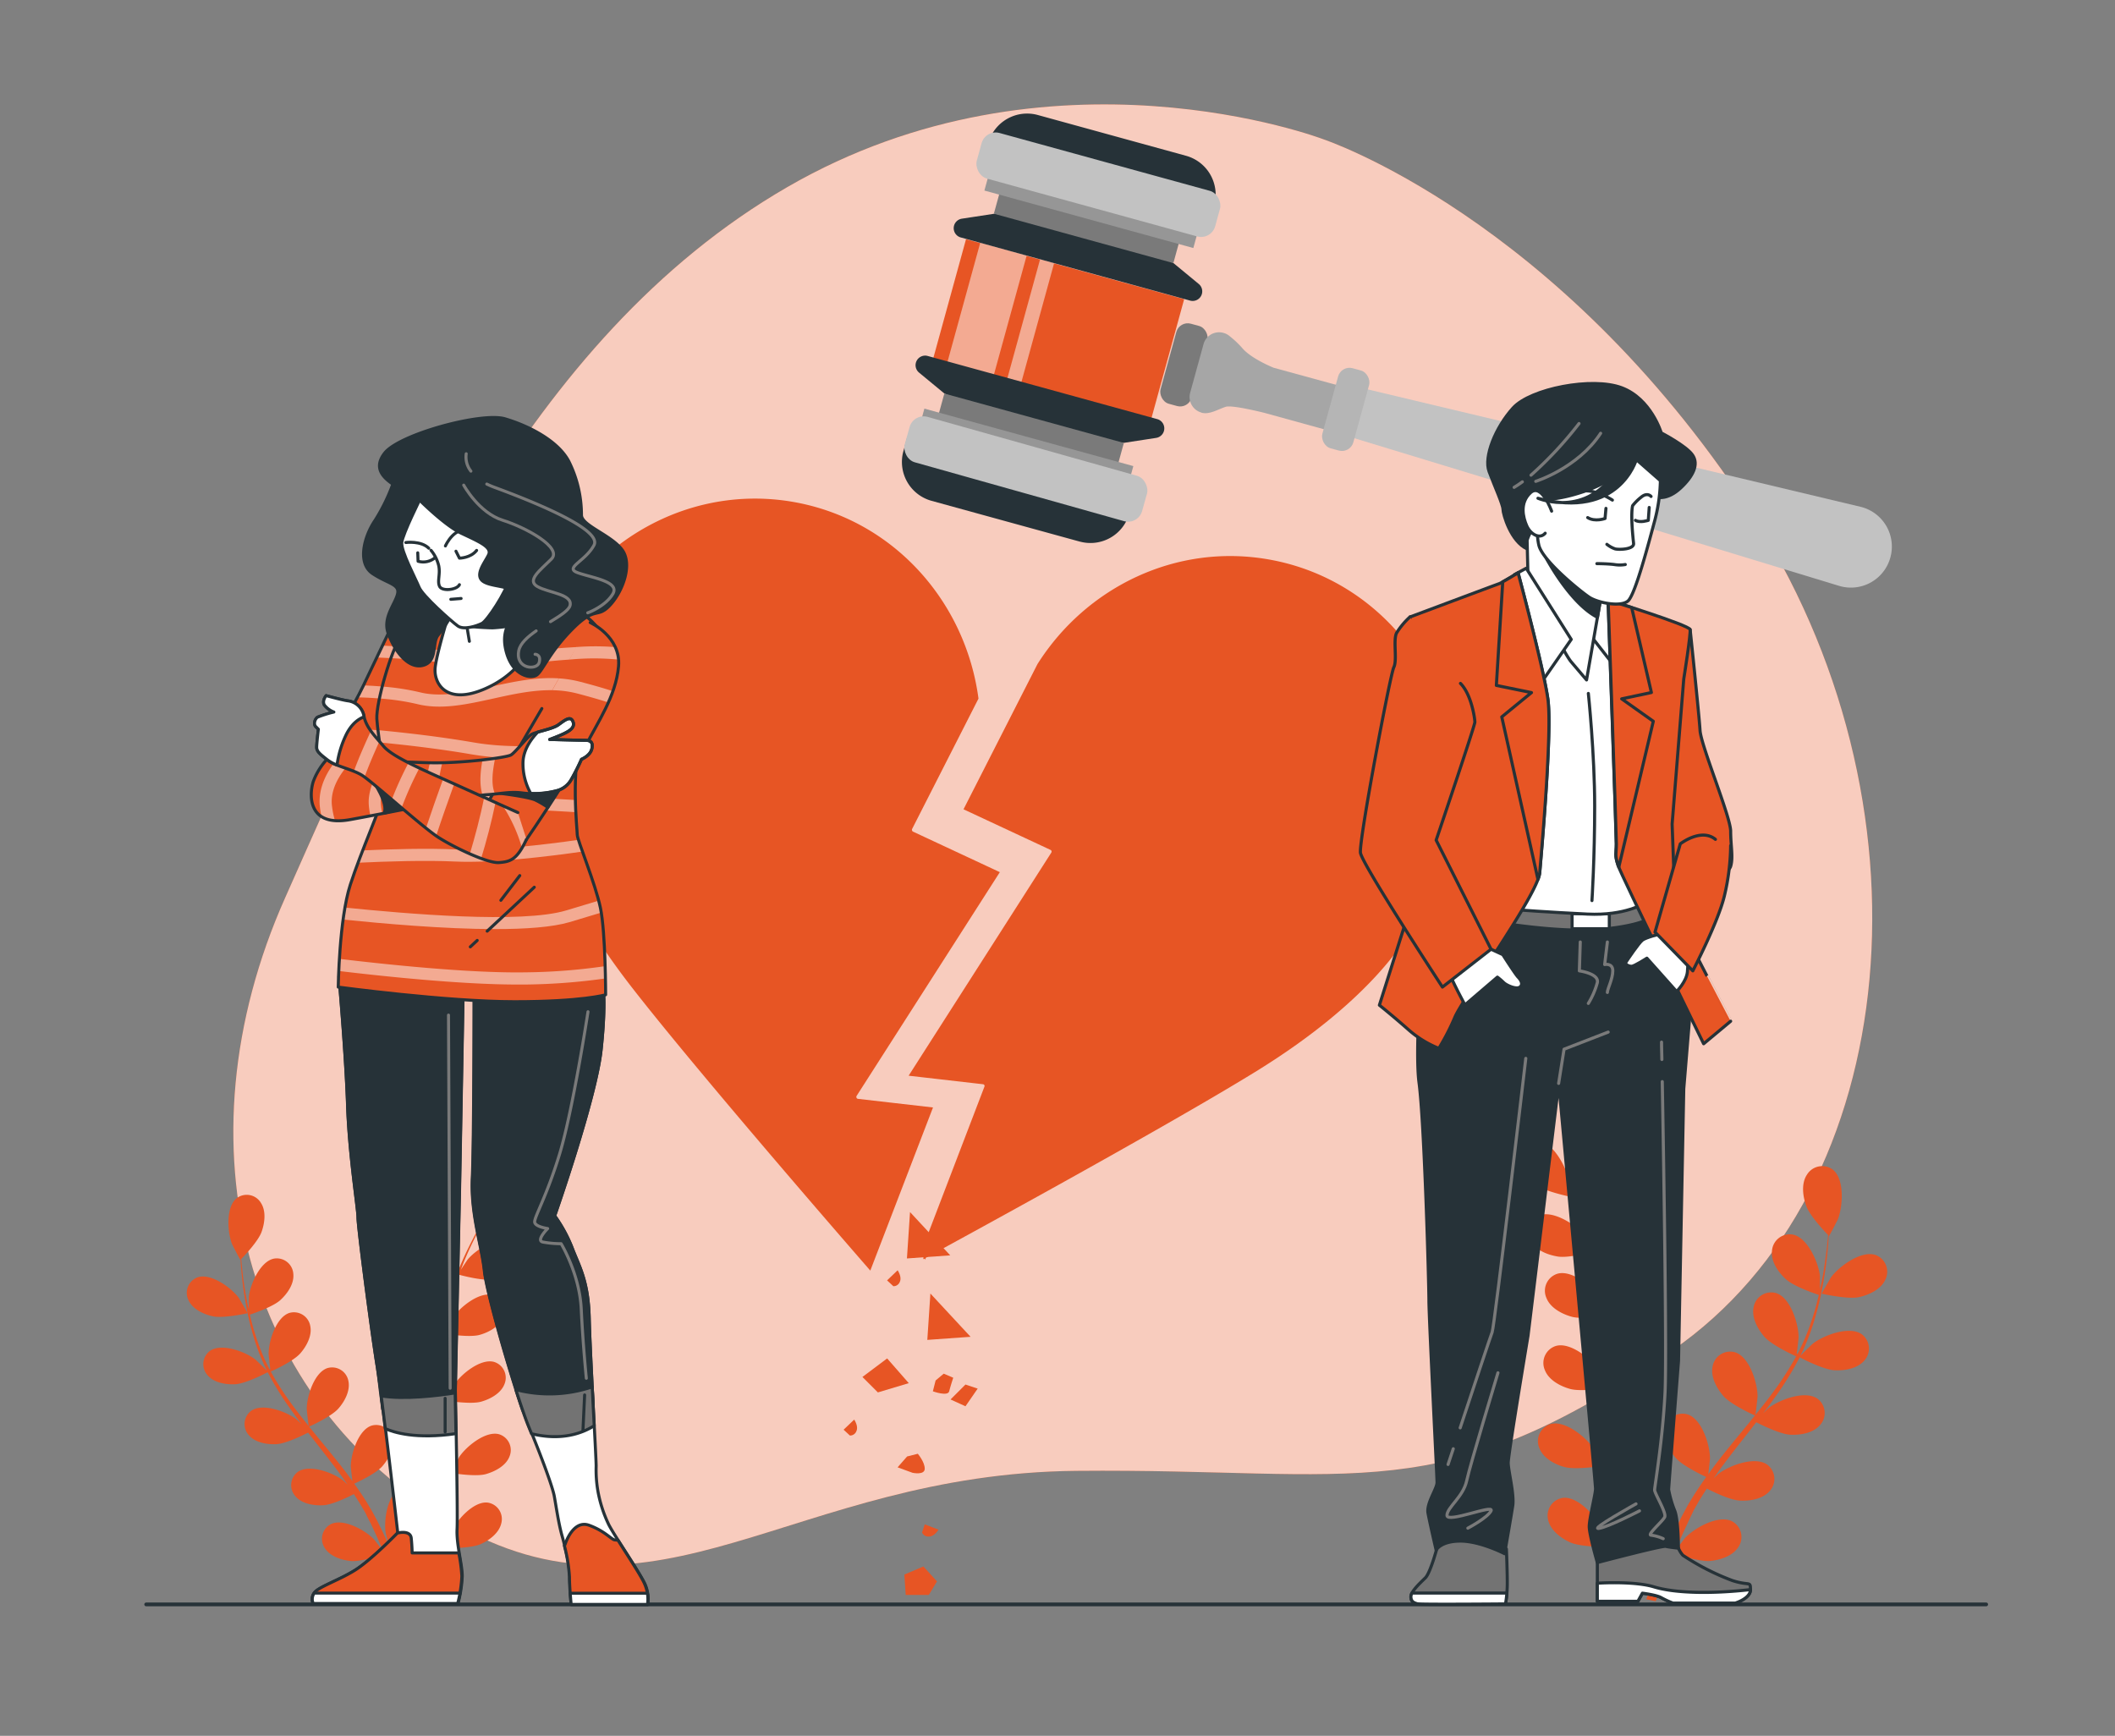 <svg xmlns="http://www.w3.org/2000/svg" viewBox="0 0 609.22 500"><rect x="0" y="0" width="609.22" height="500" fill="#808080" stroke="none"/><g id="freepik--background-simple--inject-20"><path d="M381.12,40.09s-78.63-30-154.4,13.84S114,187.09,82.15,258.57,70.83,403.8,130,438.4s98-13.94,180-14.73,104.33,11.67,171.53-34.58,77.37-158.38,22.06-242.59S381.12,40.09,381.12,40.09Z" style="fill:#E75524"></path><path d="M381.12,40.09s-78.63-30-154.4,13.84S114,187.09,82.15,258.57,70.83,403.8,130,438.4s98-13.94,180-14.73,104.33,11.67,171.53-34.58,77.37-158.38,22.06-242.59S381.12,40.09,381.12,40.09Z" style="fill:#fff;opacity:0.7"></path></g><g id="freepik--Plants--inject-20"><path d="M61.33,379.16c3.08.66,10-.9,10-.9s-2.41-4.24-2.6-4.49c-2.16-2.87-8-7.15-11.85-5.83a4.77,4.77,0,0,0-2.56,6.62C55.51,377.14,58.7,378.59,61.33,379.16Z" style="fill:#E75524"></path><path d="M131.78,366.48c.07,0,.33-4.86.31-5.17-.22-3.6-2.76-10.41-6.67-11.41a4.77,4.77,0,0,0-5.79,4.11c-.42,2.81,1.44,5.78,3.32,7.71C125.16,364,131.78,366.48,131.78,366.48Z" style="fill:#E75524"></path><path d="M147.39,337.16c-4,.37-7.59,6.7-8.37,10.21-.07.31-.58,5.18-.51,5.16l.08,0c-.57,1-1.17,2.07-1.81,3.26-1.15,2.2-2.43,4.69-3.65,7.5a85.43,85.43,0,0,0-3.49,9.25,61.36,61.36,0,0,0-2.39,10.8.57.57,0,0,0,0,.13c-.22-1.16-.93-4.39-1-4.63-1.16-3.4-5.41-9.31-9.44-9.24a4.77,4.77,0,0,0-4.5,5.49c.33,2.83,2.91,5.2,5.23,6.56,2.62,1.53,9.16,2.2,9.68,2.26a83.6,83.6,0,0,0-.42,11.26c0,2.18.17,4.39.31,6.6-.21-1-.42-1.89-.46-2-1.16-3.41-5.41-9.31-9.44-9.24a4.77,4.77,0,0,0-4.5,5.49c.34,2.82,2.91,5.2,5.24,6.56s7.91,2.06,9.39,2.22c.07.85.12,1.69.19,2.54.33,4.06.67,8.11.89,12.09.08,1.41.1,2.79.13,4.18-.19-.89-.36-1.63-.4-1.74-1.16-3.41-5.41-9.31-9.44-9.24a4.77,4.77,0,0,0-4.5,5.49c.33,2.82,2.91,5.2,5.23,6.56s7.38,2,9.13,2.19c0,1.42,0,2.84-.1,4.22-.07.94-.07,1.84-.2,2.78s-.21,1.86-.31,2.77c-.27,1.75-.53,3.56-.83,5.26-.2,1.19-.41,2.31-.62,3.45-.06-1.4-.24-4.13-.28-4.36a18.46,18.46,0,0,0-4.22-8.34,5.89,5.89,0,0,0-.27-1,4.77,4.77,0,0,0-6.52-2.81c-3.62,1.79-4.68,9-4.15,12.54,0,.21.63,2.45,1,3.86-.36-.79-.7-1.56-1.08-2.38-.75-1.6-1.53-3.19-2.38-4.89-.43-.81-.87-1.63-1.32-2.45s-1-1.65-1.46-2.49c-1.17-1.91-2.45-3.79-3.79-5.66,1.41-.65,6.37-3,8.14-5.08s3.46-5.1,2.87-7.88a4.77,4.77,0,0,0-6-3.77c-3.84,1.22-6,8.17-6,11.77,0,.23.28,2.81.47,4.23-.81-1.12-1.62-2.24-2.47-3.34-2.47-3.18-5.08-6.32-7.66-9.47-.79-1-1.56-1.93-2.34-2.9.5-.22,6.46-2.94,8.44-5.22,1.77-2,3.45-5.1,2.87-7.89a4.77,4.77,0,0,0-6-3.76c-3.84,1.22-6,8.17-6,11.77,0,.27.41,4,.56,4.93-1.72-2.13-3.41-4.27-5-6.45A84,84,0,0,1,78,395.08c.24-.1,6.47-2.91,8.5-5.25,1.77-2,3.46-5.1,2.87-7.88a4.77,4.77,0,0,0-6-3.77c-3.84,1.22-6,8.17-6,11.77,0,.24.31,3.07.49,4.42l-.22.06a61.47,61.47,0,0,1-4.14-10.14c-.62-1.92-1.1-3.79-1.53-5.61,1.21-.41,6.74-2.31,8.8-4.21s4-4.69,3.72-7.53a4.77,4.77,0,0,0-5.57-4.4c-4,.79-6.85,7.46-7.25,11,0,.19,0,2.2,0,3.65-.18-.82-.38-1.67-.54-2.47-.6-3-1-5.76-1.27-8.22-.16-1.4-.28-2.67-.37-3.86,1-1,4.9-5.17,5.84-7.76s1.38-6-.17-8.39a4.77,4.77,0,0,0-7-1.34c-3.15,2.53-2.64,9.78-1.35,13.14.11.29,2.37,4.64,2.42,4.58l.06-.06c.07,1.15.16,2.38.28,3.71.25,2.48.56,5.26,1.1,8.28a81.81,81.81,0,0,0,2.19,9.64,62.23,62.23,0,0,0,4,10.33l.06.11c-.82-.85-3.19-3.15-3.39-3.31-2.85-2.2-9.65-4.77-13-2.49a4.76,4.76,0,0,0-.73,7.06c1.84,2.17,5.3,2.73,8,2.58,3-.17,8.85-3.21,9.31-3.46A85.13,85.13,0,0,0,83,404.93c1.25,1.8,2.56,3.57,3.91,5.33-.74-.71-1.4-1.34-1.5-1.42-2.85-2.2-9.64-4.78-13-2.5a4.77,4.77,0,0,0-.73,7.06c1.84,2.17,5.3,2.73,8,2.58s7.74-2.64,9.06-3.32l1.56,2c2.52,3.2,5,6.39,7.42,9.6.84,1.12,1.62,2.27,2.41,3.41-.65-.64-1.2-1.16-1.3-1.24-2.84-2.2-9.64-4.77-13-2.49a4.77,4.77,0,0,0-.72,7.06c1.83,2.17,5.3,2.73,8,2.58s7.25-2.41,8.82-3.21c.78,1.2,1.55,2.39,2.25,3.58.46.82,1,1.58,1.37,2.43s.84,1.66,1.26,2.48c.75,1.61,1.53,3.26,2.22,4.85.49,1.1.93,2.15,1.38,3.21-.82-1.13-2.48-3.31-2.64-3.48-2.48-2.61-8.81-6.18-12.44-4.43a4.76,4.76,0,0,0-1.79,6.87c1.49,2.42,4.83,3.5,7.5,3.76,3,.29,8.94-1.73,9.68-2,.74,1.76,1.44,3.48,2.08,5.11,1.09,2.78,2,5.34,2.85,7.64l2.55-.52c-.9-2.39-2-5.08-3.18-8-.75-1.79-1.58-3.69-2.45-5.63a53.18,53.18,0,0,0,4.89-3.64c2.46,1.78,8.16,3.3,8.9,3.49-.35,1.87-.72,3.69-1.09,5.41-.56,2.65-1.13,5.09-1.67,7.29l2.74-.56c.42-1.92.85-4,1.28-6.26.36-1.9.72-3.94,1.06-6,.78,0,7.11,0,9.81-1.21,2.46-1.1,5.27-3.18,5.91-6a4.78,4.78,0,0,0-3.89-5.94c-4-.5-8.85,4.91-10.37,8.18-.09.19-.83,2.39-1.28,3.78.14-.86.28-1.69.41-2.58.27-1.75.48-3.5.72-5.39.09-.92.17-1.84.26-2.77s.09-1.92.15-2.88c.07-2.24,0-4.52,0-6.81,1.53.23,7,1,9.59.25s5.69-2.35,6.74-5a4.77,4.77,0,0,0-2.94-6.46c-3.88-1.1-9.5,3.52-11.5,6.51-.12.19-1.31,2.5-1.94,3.78-.06-1.38-.12-2.75-.22-4.14-.31-4-.74-8.07-1.16-12.12-.13-1.24-.24-2.48-.36-3.72.54.09,7,1.11,9.93.31,2.59-.72,5.69-2.35,6.74-5a4.77,4.77,0,0,0-2.94-6.46c-3.88-1.1-9.5,3.51-11.5,6.51-.15.22-1.86,3.55-2.25,4.42-.26-2.73-.49-5.45-.61-8.14a83.74,83.74,0,0,1,.16-10.89c.26,0,7,1.14,10,.31,2.59-.72,5.69-2.35,6.74-5a4.77,4.77,0,0,0-2.94-6.46c-3.88-1.1-9.5,3.52-11.5,6.51-.13.2-1.43,2.73-2,3.95l-.22-.06a62.38,62.38,0,0,1,2.14-10.75c.54-1.94,1.17-3.76,1.82-5.53,1.24.34,6.9,1.8,9.67,1.35s5.91-1.71,7.25-4.22a4.78,4.78,0,0,0-2.22-6.75c-3.73-1.52-9.83,2.45-12.14,5.21-.12.15-1.24,1.81-2,3,.31-.79.61-1.61.92-2.36,1.15-2.83,2.37-5.34,3.48-7.56.63-1.26,1.24-2.38,1.81-3.43,1.38-.3,6.94-1.6,9.15-3.25s4.46-4.24,4.49-7.09A4.78,4.78,0,0,0,147.39,337.16Z" style="fill:#E75524"></path><path d="M535.49,373.63c-3.33.72-10.77-1-10.78-1s2.6-4.57,2.8-4.83c2.34-3.1,8.67-7.72,12.78-6.29a5.14,5.14,0,0,1,2.76,7.13C541.76,371.45,538.32,373,535.49,373.63Z" style="fill:#E75524"></path><path d="M459.54,360c-.08,0-.36-5.24-.34-5.57.24-3.88,3-11.22,7.19-12.3a5.15,5.15,0,0,1,6.24,4.43c.46,3-1.55,6.23-3.57,8.31C466.68,357.26,459.54,360,459.54,360Z" style="fill:#E75524"></path><path d="M442.71,328.35c4.32.41,8.18,7.23,9,11,.08.32.63,5.57.55,5.56l-.09,0c.62,1.07,1.27,2.23,1.95,3.51,1.25,2.37,2.63,5.06,3.94,8.08a90.8,90.8,0,0,1,3.76,10,66.51,66.51,0,0,1,2.58,11.64s0,.09,0,.14c.23-1.25,1-4.73,1.08-5,1.25-3.67,5.83-10,10.17-10a5.15,5.15,0,0,1,4.86,5.92c-.36,3-3.14,5.6-5.65,7.07-2.82,1.65-9.87,2.37-10.43,2.43a91.52,91.52,0,0,1,.46,12.13c-.05,2.36-.18,4.74-.34,7.12.23-1.07.45-2,.49-2.17,1.26-3.67,5.84-10,10.18-10a5.16,5.16,0,0,1,4.86,5.92c-.37,3.05-3.15,5.61-5.65,7.07s-8.54,2.22-10.13,2.4c-.07.91-.13,1.82-.2,2.74-.35,4.37-.73,8.74-1,13-.09,1.51-.11,3-.14,4.5.21-1,.39-1.76.43-1.88,1.25-3.67,5.83-10,10.18-10a5.14,5.14,0,0,1,4.85,5.92c-.36,3-3.14,5.6-5.64,7.07s-8,2.14-9.84,2.36c0,1.53,0,3.06.1,4.55.08,1,.09,2,.22,3s.23,2,.34,3c.28,1.89.56,3.84.89,5.68.21,1.27.44,2.49.67,3.71.06-1.51.25-4.45.3-4.7a20,20,0,0,1,4.55-9,6.15,6.15,0,0,1,.29-1.1,5.15,5.15,0,0,1,7-3c3.9,1.93,5,9.69,4.47,13.52,0,.23-.67,2.64-1.1,4.16.38-.85.75-1.68,1.16-2.56.8-1.73,1.65-3.44,2.56-5.28l1.42-2.64c.46-.89,1.05-1.78,1.58-2.68,1.26-2.06,2.64-4.09,4.08-6.1-1.51-.7-6.86-3.28-8.77-5.48s-3.72-5.49-3.09-8.5a5.13,5.13,0,0,1,6.48-4.05c4.15,1.31,6.46,8.8,6.47,12.68,0,.25-.3,3-.5,4.56.88-1.21,1.74-2.41,2.66-3.6,2.67-3.43,5.47-6.81,8.25-10.2.86-1,1.69-2.09,2.53-3.13-.54-.24-7-3.17-9.1-5.63-1.9-2.19-3.72-5.5-3.09-8.5a5.14,5.14,0,0,1,6.49-4.06c4.14,1.32,6.45,8.81,6.46,12.69,0,.29-.44,4.3-.6,5.31,1.85-2.3,3.68-4.6,5.39-6.95a91.63,91.63,0,0,0,6.33-9.9c-.26-.11-7-3.13-9.17-5.65-1.9-2.19-3.72-5.5-3.09-8.5a5.15,5.15,0,0,1,6.49-4.06c4.14,1.31,6.45,8.8,6.47,12.68,0,.26-.34,3.31-.53,4.76l.24.08a67.19,67.19,0,0,0,4.47-10.94c.66-2.07,1.18-4.08,1.65-6.05-1.31-.43-7.27-2.49-9.5-4.54s-4.3-5.05-4-8.11a5.13,5.13,0,0,1,6-4.74c4.26.85,7.38,8,7.82,11.9,0,.21,0,2.36,0,3.94.19-.9.41-1.81.58-2.67.64-3.22,1-6.21,1.36-8.87.18-1.5.31-2.87.41-4.15-1.06-1.1-5.28-5.58-6.29-8.37s-1.49-6.47.18-9a5.14,5.14,0,0,1,7.51-1.45c3.39,2.73,2.84,10.54,1.46,14.17-.12.31-2.56,5-2.61,4.94l-.07-.07c-.07,1.24-.17,2.56-.3,4-.27,2.67-.6,5.67-1.18,8.92a90.19,90.19,0,0,1-2.37,10.4,67.4,67.4,0,0,1-4.26,11.13l-.07.12c.88-.91,3.43-3.39,3.65-3.56,3.07-2.37,10.4-5.15,14-2.7a5.15,5.15,0,0,1,.78,7.62c-2,2.34-5.71,2.94-8.61,2.78-3.26-.18-9.54-3.46-10-3.73a91.6,91.6,0,0,1-6.31,10.38c-1.35,1.94-2.77,3.85-4.22,5.75.79-.77,1.5-1.45,1.61-1.54,3.08-2.37,10.4-5.15,14-2.69a5.14,5.14,0,0,1,.78,7.61c-2,2.35-5.71,2.95-8.61,2.79s-8.34-2.86-9.77-3.59c-.56.72-1.11,1.45-1.68,2.17-2.71,3.46-5.43,6.89-8,10.35-.91,1.21-1.75,2.44-2.6,3.67.7-.68,1.29-1.25,1.39-1.33,3.08-2.37,10.4-5.15,14-2.69a5.15,5.15,0,0,1,.78,7.62c-2,2.34-5.71,2.94-8.61,2.78s-7.82-2.6-9.51-3.46c-.83,1.29-1.67,2.57-2.42,3.85-.49.89-1,1.71-1.47,2.63L486.46,438c-.8,1.73-1.64,3.52-2.39,5.22-.52,1.19-1,2.33-1.49,3.47.89-1.22,2.68-3.57,2.85-3.75,2.67-2.81,9.49-6.67,13.41-4.78a5.14,5.14,0,0,1,1.93,7.4c-1.61,2.62-5.2,3.78-8.09,4.06-3.17.31-9.63-1.87-10.43-2.15-.8,1.9-1.56,3.76-2.24,5.52-1.18,3-2.2,5.75-3.08,8.23l-2.74-.56c1-2.58,2.11-5.48,3.43-8.64.8-1.93,1.7-4,2.64-6.07A55.25,55.25,0,0,1,475,442c-2.66,1.92-8.81,3.55-9.6,3.76.38,2,.77,4,1.17,5.83.61,2.87,1.22,5.49,1.81,7.86l-2.95-.59c-.46-2.08-.92-4.34-1.38-6.75-.4-2.06-.78-4.26-1.15-6.52-.84,0-7.66,0-10.58-1.3-2.64-1.19-5.68-3.44-6.37-6.43a5.15,5.15,0,0,1,4.19-6.4c4.32-.54,9.55,5.29,11.19,8.81.1.21.89,2.58,1.37,4.08-.15-.93-.3-1.82-.44-2.78-.29-1.88-.52-3.78-.78-5.81-.09-1-.18-2-.27-3s-.1-2.06-.16-3.1c-.08-2.42-.05-4.87,0-7.34-1.65.24-7.53,1-10.34.27s-6.14-2.54-7.27-5.39a5.14,5.14,0,0,1,3.17-7c4.19-1.19,10.24,3.78,12.4,7,.13.2,1.41,2.7,2.09,4.08.07-1.49.13-3,.24-4.47.33-4.33.8-8.7,1.25-13.06.14-1.34.26-2.67.39-4-.59.1-7.56,1.2-10.7.33-2.8-.77-6.14-2.53-7.27-5.39a5.14,5.14,0,0,1,3.17-7c4.18-1.19,10.24,3.79,12.39,7,.16.25,2,3.83,2.43,4.77.28-2.94.53-5.87.66-8.77a91.62,91.62,0,0,0-.18-11.75c-.27.05-7.54,1.23-10.76.34-2.8-.77-6.14-2.53-7.27-5.39a5.14,5.14,0,0,1,3.17-7c4.18-1.19,10.24,3.79,12.39,7,.15.21,1.55,2.94,2.19,4.25l.24-.07a65.77,65.77,0,0,0-2.31-11.58c-.58-2.09-1.26-4.06-2-6-1.33.36-7.43,1.94-10.42,1.45s-6.38-1.84-7.81-4.55a5.14,5.14,0,0,1,2.39-7.27c4-1.64,10.59,2.64,13.08,5.61.14.16,1.33,2,2.19,3.28-.33-.85-.66-1.74-1-2.55-1.24-3-2.56-5.75-3.75-8.14-.69-1.36-1.33-2.57-1.95-3.7-1.49-.33-7.48-1.73-9.87-3.5s-4.81-4.58-4.83-7.64A5.15,5.15,0,0,1,442.71,328.35Z" style="fill:#E75524"></path></g><g id="freepik--Hammer--inject-20"><path d="M536,146,389.09,111l-3.79,13.76,144.46,44a11.78,11.78,0,0,0,14.75-8.16h0A11.78,11.78,0,0,0,536,146Z" style="fill:#c2c2c2"></path><rect x="272.28" y="76.86" width="65.17" height="36.47" transform="translate(573.57 267.66) rotate(-164.62)" style="fill:#E75524"></rect><rect x="294.67" y="74.64" width="4.19" height="36.47" transform="translate(558.27 261.14) rotate(-164.62)" style="fill:#fff;opacity:0.5"></rect><rect x="277.26" y="71.18" width="13.87" height="36.47" transform="translate(534.49 251.01) rotate(-164.62)" style="fill:#fff;opacity:0.5"></rect><path d="M264.76,107.35l7.27,6,8,3.57,35,9.64,8.7,1,9.31-1.43a2.77,2.77,0,0,0,.32-5.4l-66.12-18.19a2.76,2.76,0,0,0-2.49,4.8Z" style="fill:#263238"></path><rect x="270.08" y="120.32" width="53.63" height="7.47" transform="translate(550.24 322.43) rotate(-164.62)" style="fill:#7a7a7a"></rect><rect x="264.52" y="125.88" width="62.42" height="4.84" transform="translate(546.83 330.45) rotate(-164.62)" style="fill:#969696"></rect><path d="M269.68,134.58H314a11.61,11.61,0,0,1,11.61,11.61v4.21a0,0,0,0,1,0,0h-67.5a0,0,0,0,1,0,0V146.2a11.61,11.61,0,0,1,11.61-11.61Z" transform="translate(535.39 357.3) rotate(-164.62)" style="fill:#263238"></path><rect x="258.02" y="129.11" width="71.22" height="13.63" rx="4.21" transform="matrix(-0.96, -0.27, 0.27, -0.96, 540.68, 344.87)" style="fill:#c2c2c2"></rect><path d="M277,63l9.31-1.42,8.7,1,35,9.63,8,3.57,7.27,6a2.76,2.76,0,0,1-2.49,4.8L276.65,68.37A2.77,2.77,0,0,1,277,63Z" style="fill:#263238"></path><rect x="286.31" y="61.32" width="53.63" height="7.47" transform="translate(597.78 210.84) rotate(-164.62)" style="fill:#7a7a7a"></rect><rect x="283.08" y="58.4" width="62.42" height="4.84" transform="translate(601.19 202.83) rotate(-164.62)" style="fill:#969696"></rect><path d="M284.45,38.71h67.5a0,0,0,0,1,0,0v4.21a11.61,11.61,0,0,1-11.61,11.61H296.06a11.61,11.61,0,0,1-11.61-11.61V38.71A0,0,0,0,1,284.45,38.71Z" transform="translate(612.63 175.97) rotate(-164.62)" style="fill:#263238"></path><rect x="280.78" y="46.37" width="71.22" height="13.63" rx="4.21" transform="translate(607.34 188.4) rotate(-164.62)" style="fill:#c2c2c2"></rect><rect x="336.42" y="93.13" width="9.26" height="23.92" rx="3.4" transform="translate(642 296.88) rotate(-164.62)" style="fill:#7a7a7a"></rect><path d="M346.06,118.87c2.33.65,4.82-1,7-1.69,1.87-.62,11.22,1.76,11.22,1.76l21,5.79,3.53-12.8-21.93-6s-6.12-2.44-8.87-5.46a27,27,0,0,0-3.75-3.59,4.5,4.5,0,0,0-1.88-1A4.64,4.64,0,0,0,346.71,99l-3.89,14.14a4.65,4.65,0,0,0,3.22,5.69Z" style="fill:#a6a6a6"></path><rect x="383.01" y="105.95" width="9.26" height="23.92" rx="3.4" transform="translate(730.12 334.42) rotate(-164.62)" style="fill:#b5b5b5"></rect></g><g id="freepik--Heart--inject-20"><path d="M365.71,161.19c-26.81-4.84-52.82,7.88-66.87,30.1l-21.3,41.82,25.06,11.7a.52.52,0,0,1,.29.34.55.55,0,0,1-.07.45l-41.09,64.25,21.43,2.46a.53.53,0,0,1,.39.26.55.55,0,0,1,0,.47L265.1,361.22l.91,1-.09.5.36-.19.27.3.09-.5c7.24-3.93,68-37,94.92-53.57C396.08,287.53,406.11,269,408,264.9a68.82,68.82,0,0,0,10.2-25.65C424.84,202.56,401.33,167.61,365.71,161.19Z" style="fill:#E75524"></path><path d="M268.75,319l-21.6-2.48a.51.51,0,0,1-.42-.3.58.58,0,0,1,0-.53L288,251.22l-25-11.67a.55.55,0,0,1-.28-.32.59.59,0,0,1,0-.43l19.13-37.57c-3.73-28-24.48-51.44-53-56.59-35.62-6.42-69.86,18.12-76.47,54.81a68.77,68.77,0,0,0,3.1,36.07c2.54,9.69,9.2,26.63,26.67,49.08,18.06,23.19,58.61,70,68.54,81.39Z" style="fill:#E75524"></path><polygon points="268 372.6 267.11 385.95 279.57 385.06 268 372.6" style="fill:#E75524"></polygon><polygon points="262.13 349.13 261.24 362.49 273.71 361.6 262.13 349.13" style="fill:#E75524"></polygon><polygon points="255.54 391.29 248.42 396.63 252.87 401.08 261.77 398.41 255.54 391.29" style="fill:#E75524"></polygon><polygon points="278.1 398.81 273.8 403.11 278.1 405.07 281.62 399.98 278.1 398.81" style="fill:#E75524"></polygon><path d="M269.5,397.64l-.79,3.12s4.31,1.57,4.7,0,1.17-3.91,1.17-3.91l-2.74-1.17Z" style="fill:#E75524"></path><path d="M261.29,419.53l-2.74,3.13,4.3,1.57s3.52.78,3.52-1.18-2-4.3-2-4.3Z" style="fill:#E75524"></path><polygon points="267.54 459.42 260.89 459.42 260.5 453.55 265.98 451.21 269.89 455.51 267.54 459.42" style="fill:#E75524"></polygon><path d="M266.37,439.09l-.78,2.34a2,2,0,0,0,2,1.17c1.57,0,2.74-2,2.74-2Z" style="fill:#E75524"></path><path d="M243,411.82l1.81,1.68a1.94,1.94,0,0,0,1.88-1.29c.65-1.42-.64-3.3-.64-3.3Z" style="fill:#E75524"></path><path d="M255.52,368.81l1.81,1.68a1.94,1.94,0,0,0,1.87-1.29c.65-1.42-.64-3.3-.64-3.3Z" style="fill:#E75524"></path><line x1="42.11" y1="462.14" x2="572.11" y2="462.14" style="fill:none;stroke:#263238;stroke-linecap:round;stroke-linejoin:round;stroke-width:1.084px"></line></g><g id="freepik--character-2--inject-20"><path d="M414.2,444.9s-2.08,8.05-3.64,9.6-4.15,3.89-4.15,5.45,1,1.82,1.82,2.08,25.42,0,25.42,0a35.1,35.1,0,0,0,.52-6.23c0-3.63-.26-9.6-.26-9.6s-4.93-4.67-11.15-4.93S414.2,444.9,414.2,444.9Z" style="fill:#737373;stroke:#263238;stroke-linecap:round;stroke-linejoin:round;stroke-width:0.893px"></path><path d="M433.65,462a31,31,0,0,0,.4-3.12H406.71a2.34,2.34,0,0,0-.3,1c0,1.56,1,1.82,1.82,2.08S433.65,462,433.65,462Z" style="fill:#fff;stroke:#263238;stroke-linecap:round;stroke-linejoin:round;stroke-width:0.893px"></path><path d="M460.11,450.09v11.16h11.68l1.3-2.34s4.15.52,5.44,1.3a25.7,25.7,0,0,0,3.38,1.56h17.9s4.41-1.3,4.41-3.89-.26-1-5.19-2.6A69.65,69.65,0,0,1,484.76,448a7.27,7.27,0,0,1-1.3-2.08S478,441,471.53,442.83,460.11,450.09,460.11,450.09Z" style="fill:#737373;stroke:#263238;stroke-linecap:round;stroke-linejoin:round;stroke-width:0.893px"></path><path d="M476.46,457.1c-5.19-1.58-14.12-1.2-16.35-1.07v5.22h11.68l1.3-2.34s4.15.52,5.44,1.3a25.7,25.7,0,0,0,3.38,1.56h17.9s4.41-1.3,4.41-3.89C492.8,459.17,482.43,458.91,476.46,457.1Z" style="fill:#fff;stroke:#263238;stroke-linecap:round;stroke-linejoin:round;stroke-width:0.893px"></path><path d="M434.43,263.82,410.82,261s-3.63,39.17-2.07,50.85,2.85,57.85,2.85,62.78,2.34,50.59,2.34,52.4-3.12,6-2.6,8.82,2.34,10.64,2.34,10.64,1.29-2.59,7-2.59,12.71,3.63,12.71,3.63,1.82-10.38,2.34-13.75-1.3-10.12-1.3-12.45,5.71-36.58,5.71-36.58L449,312.07S459.6,427.26,459.6,428.82s-1.82,8.56-1.82,10.9,2.33,10.37,2.33,10.37,18.68-4.93,19.72-4.67,3.63.52,3.63.52,0-7.78-1-10.63a31.56,31.56,0,0,1-1.82-6.23c0-.78,2.85-37.1,2.85-37.1L485,313.63,487.61,282,474.9,256.56l-39.69.77Z" style="fill:#263238;stroke:#263238;stroke-linecap:round;stroke-linejoin:round;stroke-width:0.893px"></path><path d="M418.61,417.31c-.92,2.76-1.5,4.52-1.5,4.52" style="fill:none;stroke:#7a7a7a;stroke-linecap:round;stroke-linejoin:round;stroke-width:0.893px"></path><path d="M439.5,304.86s-9,77.2-9.69,78.87c-.43,1.08-5.6,16.67-9.21,27.56" style="fill:none;stroke:#7a7a7a;stroke-linecap:round;stroke-linejoin:round;stroke-width:0.893px"></path><path d="M431.48,395.43s-8,26.4-9,31.08-5.68,7.68-5.68,10,13.7-3.34,12.7-1.33-6.69,5-6.69,5" style="fill:none;stroke:#7a7a7a;stroke-linecap:round;stroke-linejoin:round;stroke-width:0.893px"></path><path d="M478.81,311.56c.43,24.09,1.32,78.92.8,89.55-.67,13.7-3,27.07-3,28.07s3.46,6.56,2.9,7.79-5.25,5.2-3.9,5.24a12.09,12.09,0,0,1,3.47,1" style="fill:none;stroke:#7a7a7a;stroke-linecap:round;stroke-linejoin:round;stroke-width:0.893px"></path><path d="M478.6,300.18s0,1.84.1,5" style="fill:none;stroke:#7a7a7a;stroke-linecap:round;stroke-linejoin:round;stroke-width:0.893px"></path><path d="M471.25,433.19s-13.41,7.44-10.71,7.06,11.71-5.05,11.71-5.05" style="fill:none;stroke:#7a7a7a;stroke-linecap:round;stroke-linejoin:round;stroke-width:0.893px"></path><path d="M431.06,265.64s17.9,3.11,29.83,2.07,14.53-3.37,14.53-3.37l-1-6.23a75.58,75.58,0,0,1-21.53,2.08c-10.64-.78-17.9-1.56-17.9-1.56Z" style="fill:#737373;stroke:#263238;stroke-linecap:round;stroke-linejoin:round;stroke-width:0.893px"></path><rect x="452.83" y="263.16" width="10.73" height="4.35" style="fill:#fff;stroke:#263238;stroke-linecap:round;stroke-linejoin:round;stroke-width:0.893px"></rect><path d="M455.19,271.34l-.26,8.31s5.7.77,5.18,3.37a23,23,0,0,1-2.59,6" style="fill:none;stroke:#7a7a7a;stroke-linecap:round;stroke-linejoin:round;stroke-width:0.893px"></path><path d="M463,271.34l-.78,6.49s2.34-.52,2.34,1.82-1.56,5.18-1.56,6.22" style="fill:none;stroke:#7a7a7a;stroke-linecap:round;stroke-linejoin:round;stroke-width:0.893px"></path><polyline points="463.23 297.29 450.52 302.22 448.96 312.07" style="fill:none;stroke:#7a7a7a;stroke-linecap:round;stroke-linejoin:round;stroke-width:0.893px"></polyline><path d="M434.69,167.83s11.42-1.82,17.64.52,14.79,10.38,14.79,10.38l6.49,81.46s-5.45,3.63-16.35,3.11S436,262,436,262s2.85-19.45.52-35.54-5.19-53.7-5.19-53.7S432.36,168.61,434.69,167.83Z" style="fill:#fff;stroke:#263238;stroke-linecap:round;stroke-linejoin:round;stroke-width:0.893px"></path><path d="M457.52,199.74s1.82,17.38,1.82,32.43-.78,27.24-.78,27.24" style="fill:none;stroke:#263238;stroke-linecap:round;stroke-linejoin:round;stroke-width:0.893px"></path><polygon points="458.82 183.91 467.12 194.55 462.97 172.76 460.12 172.24 458.82 183.91" style="fill:#fff;stroke:#263238;stroke-linecap:round;stroke-linejoin:round;stroke-width:0.893px"></polygon><path d="M486.84,181.32s2.59,24.65,2.85,29.06,8.82,24.9,8.82,29.05.78,7.53,0,10.12-8,3.89-11.15,3.11-5.19-3.89-6.23-7.52-1.56-12.19-1.3-17.64,1.82-33.21,3.37-37.88A51.29,51.29,0,0,1,486.84,181.32Z" style="fill:#E75524;stroke:#263238;stroke-linecap:round;stroke-linejoin:round;stroke-width:0.893px"></path><path d="M463.23,174.06s2.33,66.15,2.33,69-.52,3.11.52,6.22,24.65,51.37,24.65,51.37l7.78-6.49S485,268.49,484.76,267.45s-2.33-9.08-2.33-9.08l-.78-21L485,195.59s2.08-13,1.82-14.27S463,172.76,463,172.76Z" style="fill:#E75524;stroke:#263238;stroke-linecap:round;stroke-linejoin:round;stroke-width:0.893px"></path><path d="M467.12,201.3l8.56-1.82L470,175c-3.93-1.27-7-2.21-7-2.21l.26,1.3s2.33,66.15,2.33,69-.52,3.11.52,6.22l.18.45,9.94-42Z" style="fill:#E75524;stroke:#263238;stroke-linecap:round;stroke-linejoin:round;stroke-width:0.893px"></path><path d="M477.44,143.25s2.92.8,6.63-2.65,5.3-6.89,3.45-9.55-9-6.36-9-6.36-2.92-9.81-11.4-13-26.25.26-31.29,5.83-8.49,14.05-6.9,18.3,4,9.54,4,10.87,2.21,9.31,7,11.43,3.63-4.8,4.69-7.72,5.3-3.71,10.87-5S469.48,139,470.55,138,477.44,143.25,477.44,143.25Z" style="fill:#263238;stroke:#263238;stroke-linecap:round;stroke-linejoin:round;stroke-width:0.893px"></path><path d="M442.37,138.65s12.11-3.81,18.69-13.85" style="fill:none;stroke:#7a7a7a;stroke-linecap:round;stroke-linejoin:round;stroke-width:0.893px"></path><path d="M438.51,138.79q-1.2.89-2.37,1.59" style="fill:none;stroke:#7a7a7a;stroke-linecap:round;stroke-linejoin:round;stroke-width:0.893px"></path><path d="M454.83,122A109.77,109.77,0,0,1,441,136.87" style="fill:none;stroke:#7a7a7a;stroke-linecap:round;stroke-linejoin:round;stroke-width:0.893px"></path><path d="M439.88,155.64l.26,10.63s9.6,21,12.45,24.39l4.41,5.19L461.15,172s-6.48-5.19-10.12-10.64a54.75,54.75,0,0,0-8.82-9.85A10.68,10.68,0,0,0,439.88,155.64Z" style="fill:#fff;stroke:#263238;stroke-linecap:round;stroke-linejoin:round;stroke-width:0.893px"></path><path d="M460.14,177.81l1-5.83s-6.48-5.19-10.12-10.64a45.5,45.5,0,0,0-3.91-5c-1.17.13-3.81.89-1.16,5.44C446,161.79,452.62,174,460.14,177.81Z" style="fill:#263238;stroke:#263238;stroke-linecap:round;stroke-linejoin:round;stroke-width:0.893px"></path><polygon points="439.62 163.68 452.59 184.18 443.77 196.89 436.25 165.5 439.62 163.68" style="fill:#fff;stroke:#263238;stroke-linecap:round;stroke-linejoin:round;stroke-width:0.893px"></polygon><path d="M437.28,165s7.27,27.24,8.57,36.32-1.82,43.84-2.34,50.07-22.05,36.06-24.39,41.51a67.93,67.93,0,0,1-4.67,9.08,30.06,30.06,0,0,1-8.82-5.45c-4.41-3.89-8.3-7-8.3-7l11.16-35.28-2.34-76.53s24.91-9.34,25.69-9.6S437.28,165,437.28,165Z" style="fill:#E75524;stroke:#263238;stroke-linecap:round;stroke-linejoin:round;stroke-width:0.893px"></path><path d="M437.28,165s-2.83,1.73-4.45,2.61l0,.5-1.81,29.32,10.12,2.07-8.56,7L443,253.3a7.7,7.7,0,0,0,.52-1.93c.52-6.23,3.63-41,2.34-50.07S437.28,165,437.28,165Z" style="fill:#E75524;stroke:#263238;stroke-linecap:round;stroke-linejoin:round;stroke-width:0.893px"></path><path d="M478.28,269s-4.16,1-5.19,1.81-4.15,5.45-4.67,6.23.77,1.3,1.55,1.3,4.41-2.34,4.41-2.34l8.56,9.6s2.86-2.85,3.12-5.7.26-6.49.26-6.49Z" style="fill:#fff;stroke:#263238;stroke-linecap:round;stroke-linejoin:round;stroke-width:0.893px"></path><path d="M498.51,243.58a64.8,64.8,0,0,1-1.82,14.53c-1.81,7.53-9.08,21.54-9.08,21.54l-10.89-11.16L484,243.07s6-4.67,10.12-1.3" style="fill:#E75524;stroke:#263238;stroke-linecap:round;stroke-linejoin:round;stroke-width:0.893px"></path><path d="M429.5,273.42l3.37,1.56s3.64,5.7,4.41,6.48,1.56,2.08.52,2.86-3.89-.52-4.67-1.3a19.08,19.08,0,0,0-1.81-1.56l-9.34,8s-4.93-9.08-4.93-10.63,9.08-7.53,9.08-7.53Z" style="fill:#fff;stroke:#263238;stroke-linecap:round;stroke-linejoin:round;stroke-width:0.893px"></path><path d="M406.15,177.69a21.45,21.45,0,0,0-3.89,4.67c-1,2.07.26,7.78-.78,9.86s-10.11,50.07-9.6,53.44,23.61,38.66,23.61,38.66l14-10.9L413.68,242s11.15-32.95,11.15-34-1-8-4.15-11.15" style="fill:#E75524;stroke:#263238;stroke-linecap:round;stroke-linejoin:round;stroke-width:0.893px"></path><path d="M471.34,132.38A41,41,0,0,1,456,141.66c-9.55,3.18-13,1.86-13,1.86s-.8,9,.26,13.52,12.15,13.43,14.54,15,9,2.92,11.14,1.06,6.14-17.4,7.73-23.24a48.55,48.55,0,0,0,1.6-11.4Z" style="fill:#fff;stroke:#263238;stroke-linecap:round;stroke-linejoin:round;stroke-width:0.893px"></path><path d="M475.58,143s-1.06-1.33-2.91.26a14.17,14.17,0,0,0-2.39,2.39s-.7,2,.27,10.87c.19,1.77-4.25,1.86-5.31,1.59a8,8,0,0,1-2.38-1.32" style="fill:none;stroke:#263238;stroke-linecap:round;stroke-linejoin:round;stroke-width:0.893px"></path><path d="M464.45,144.05s-4-2.65-7.43-2.65" style="fill:none;stroke:#263238;stroke-linecap:round;stroke-linejoin:round;stroke-width:0.893px"></path><path d="M462.59,146.43l-.26,2.92s-2.92,1.06-5-.26" style="fill:none;stroke:#263238;stroke-linecap:round;stroke-linejoin:round;stroke-width:0.893px"></path><path d="M475.05,146.17l-.26,3.71s-2.39.8-3.71,0" style="fill:none;stroke:#263238;stroke-linecap:round;stroke-linejoin:round;stroke-width:0.893px"></path><path d="M468.16,162.61a9.45,9.45,0,0,1-3.18,0c-2.12-.26-5-.26-5-.26" style="fill:none;stroke:#263238;stroke-linecap:round;stroke-linejoin:round;stroke-width:0.893px"></path><path d="M446.94,147.23s-2.91-8.22-6.09-5.3-2.13,7.16-1.07,9.54,3.72,4,5.31,2.12" style="fill:#fff;stroke:#263238;stroke-linecap:round;stroke-linejoin:round;stroke-width:0.893px"></path><path d="M471.34,132.38S466.4,149.77,443,143.52c0,0,15.32,6.55,24-10.41C466.94,133.11,469.86,127.15,471.34,132.38Z" style="fill:#263238;stroke:#263238;stroke-linecap:round;stroke-linejoin:round;stroke-width:0.893px"></path></g><g id="freepik--character-1--inject-20"><path d="M97.66,281.35s2,22.54,2.47,36.91,3,29.71,3,32.44,3.72,31.45,5.45,42.35,6,48.54,6,48.54-7.43,7.67-12.14,10.65-10.9,4.95-11.89,6.68a3,3,0,0,0-.24,3h41.6a35.93,35.93,0,0,0,1.24-7.92c0-3.47-1.73-9.16-1.49-13.62s-.49-39.87-.49-39.87l1.24-59.19,1-55.48,3.22-.24s0,43.33-.5,53.74,2.73,19.56,3.47,26.74,9.41,36.66,12.88,45.08,6.68,17.08,7.18,19.81,1.24,7.92,2.23,11.39,2.23,8.92,2.23,11.89.49,7.92.49,7.92h22a11,11,0,0,0-.74-5.69c-1.24-3-9.41-14.86-10.65-17.59a37.64,37.64,0,0,1-3-9.41,35.93,35.93,0,0,1-.5-7.18c0-3-1.73-31.7-2-42.6s-3-15.1-4.95-20.3a42.09,42.09,0,0,0-5-9.17s11.88-33.93,13.37-47.79.5-18.83.5-18.83Z" style="fill:#fff;stroke:#263238;stroke-linecap:round;stroke-linejoin:round;stroke-width:0.871px"></path><path d="M134.64,285.71l1.9-.14s0,43.33-.5,53.74,2.73,19.56,3.47,26.74c.64,6.16,7.09,28.66,11.1,40.28,3.29,1,10,2,20.26-1.24-.48-9.2-1-19.73-1.15-25.42-.24-10.89-3-15.1-4.95-20.3a42.09,42.09,0,0,0-5-9.17s11.88-33.93,13.37-47.79.5-18.83.5-18.83l-76-2.23s2,22.54,2.47,36.91,3,29.71,3,32.44,3.72,31.45,5.45,42.35q.09.52.18,1.14v0c.05.39.11.81.18,1.24v.12c.07.43.13.87.19,1.34l0,.1c.06.47.13,1,.2,1.47l0,.13c.06.5.13,1,.2,1.56l0,.15c.15,1.14.31,2.35.47,3.61v0c.08.64.16,1.29.24,2a126.48,126.48,0,0,0,15.59,1,48.17,48.17,0,0,0,5.32-.47c0-.67,0-1.3,0-1.88v0c0-.53,0-1,0-1.45v-.65c0-.24,0-.45,0-.64,0-.6,0-1,0-1.21v-.12l1.24-59.19,1-55.48,1.32-.1Z" style="fill:#263238;stroke:#263238;stroke-linecap:round;stroke-linejoin:round;stroke-width:0.871px"></path><path d="M169.37,291.43S165,320,161.14,332.58s-7.45,18.29-7.11,19.56,3.72,1.74,3.72,1.74-3.39,3.39-1.45,3.87a28.48,28.48,0,0,0,5.33.49s5.32,8.71,5.8,18.88S168.89,397,168.89,397" style="fill:none;stroke:#7a7a7a;stroke-linecap:round;stroke-linejoin:round;stroke-width:0.871px"></path><line x1="129.19" y1="292.39" x2="129.67" y2="399.87" style="fill:none;stroke:#7a7a7a;stroke-linecap:round;stroke-linejoin:round;stroke-width:0.871px"></line><path d="M178,443.64c-.38,0-.69-.07-.85-.07-1,0-2.72-2.48-7.43-4.21s-6.93,5.45-6.93,5.45l-.22.43a45.35,45.35,0,0,1,1.46,9c0,3,.49,7.92.49,7.92h22a11,11,0,0,0-.74-5.69C185,454.42,180.9,448.23,178,443.64Z" style="fill:#E75524;stroke:#263238;stroke-linecap:round;stroke-linejoin:round;stroke-width:0.871px"></path><path d="M164.52,462.14h22a10.44,10.44,0,0,0-.05-3.22H164.25C164.38,460.71,164.52,462.14,164.52,462.14Z" style="fill:#fff;stroke:#263238;stroke-linecap:round;stroke-linejoin:round;stroke-width:0.871px"></path><path d="M118.46,443.07c-.25-2.47-4-1.48-4-1.48s-7.43,7.67-12.14,10.65-10.9,4.95-11.89,6.68a3,3,0,0,0-.24,3h41.6a35.93,35.93,0,0,0,1.24-7.92,46.78,46.78,0,0,0-.88-6.69H118.71S118.71,445.55,118.46,443.07Z" style="fill:#E75524;stroke:#263238;stroke-linecap:round;stroke-linejoin:round;stroke-width:0.871px"></path><path d="M90.23,461.89h41.6s.35-1.26.68-3h-42A3,3,0,0,0,90.23,461.89Z" style="fill:#fff;stroke:#263238;stroke-linecap:round;stroke-linejoin:round;stroke-width:0.871px"></path><path d="M109.81,402.08c.37,2.89.78,6.11,1.18,9.43,2.46,1.1,8.84,3.12,20.34,1.44-.1-5.44-.19-10-.23-11.73C126.23,402,116.38,403.2,109.81,402.08Z" style="fill:#737373;stroke:#263238;stroke-linecap:round;stroke-linejoin:round;stroke-width:0.871px"></path><line x1="128.22" y1="402.78" x2="128.22" y2="412.46" style="fill:none;stroke:#263238;stroke-linecap:round;stroke-linejoin:round;stroke-width:0.871px"></line><path d="M171.16,410.67c-.18-3.43-.39-7.3-.58-11.19a38.34,38.34,0,0,1-22,.79c1.47,4.61,2.82,8.53,3.78,10.86l.75,1.85C161.89,415.12,167.89,412.75,171.16,410.67Z" style="fill:#737373;stroke:#263238;stroke-linecap:round;stroke-linejoin:round;stroke-width:0.871px"></path><line x1="168.4" y1="401.81" x2="167.92" y2="411.98" style="fill:none;stroke:#263238;stroke-linecap:round;stroke-linejoin:round;stroke-width:0.871px"></line><path d="M112.27,181.55l-7.68,16.1c-2.72,5.69-9.16,16.1-11.39,24s0,11.89,4.7,13.37,8.42-5.94,10.4-10.89,7.93-14.86,8.18-15.61-.75-11.64,2.72-17.83,3.22-13.62.25-13.62S112.27,181.55,112.27,181.55Z" style="fill:#E75524"></path><path d="M116.61,202.07c.06-1.1.16-2.28.31-3.48a101.25,101.25,0,0,0-12.23-1.16l-.1.22c-.45.95-1,2-1.64,3.22A100.59,100.59,0,0,1,116.61,202.07Z" style="fill:#fff;opacity:0.5"></path><path d="M115.18,211c-6.46-.7-12.32-1.19-16.78-1.52-.57,1.12-1.14,2.24-1.68,3.37,4.25.3,10.08.77,16.61,1.45C114,213,114.65,211.88,115.18,211Z" style="fill:#fff;opacity:0.5"></path><path d="M108.53,189.39c3.48.14,7.24.35,11,.67a20.83,20.83,0,0,0,1.37-3.38c-3.65-.32-7.32-.55-10.75-.71Z" style="fill:#fff;opacity:0.5"></path><path d="M103.94,232.24a22.47,22.47,0,0,0,2.26-3.51c-4.62.06-9.33.14-13.74.23a7.44,7.44,0,0,0,1.44,3.46C97.15,232.35,100.55,232.29,103.94,232.24Z" style="fill:#fff;opacity:0.5"></path><path d="M112.27,181.55l-7.68,16.1c-2.72,5.69-9.16,16.1-11.39,24s0,11.89,4.7,13.37,8.42-5.94,10.4-10.89,7.93-14.86,8.18-15.61-.75-11.64,2.72-17.83,3.22-13.62.25-13.62S112.27,181.55,112.27,181.55Z" style="fill:none;stroke:#263238;stroke-linecap:round;stroke-linejoin:round;stroke-width:0.871px"></path><path d="M126.38,174.86s-8.17,4.71-10.89,8.42-7.19,19.07-6.94,23.78,2.73,17.83,2,21.54-6.44,16.35-9.65,26.26-3.47,29.47-3.47,29.47,31.2,4.21,50.77,4.21,26.25-2,26.25-2,0-17.84-1.49-25-6.68-19.56-6.68-21.05-2-18.82,1.48-29.72,8.67-23,5.2-28.72-12.13-9.91-20.31-11.4S128.86,172.88,126.38,174.86Z" style="fill:#E75524"></path><path d="M131.1,248.16c10.7.51,26.79-1.45,36.66-2.87-.49-1.36-.89-2.52-1.16-3.37-9.81,1.39-25.28,3.23-35.34,2.76-8-.39-18.38-.1-26.8.28-.46,1.18-.91,2.37-1.35,3.55C111.68,248.1,122.75,247.76,131.1,248.16Z" style="fill:#fff;opacity:0.5"></path><path d="M174.29,278.3a171.11,171.11,0,0,1-23,1.78c-16.39.27-40.93-2.37-53.59-3.89-.08,1.27-.14,2.45-.18,3.49,12.19,1.46,35,3.91,51.38,3.91l2.45,0a177,177,0,0,0,23-1.75C174.36,280.76,174.33,279.57,174.29,278.3Z" style="fill:#fff;opacity:0.5"></path><path d="M112.59,189.58a180.17,180.17,0,0,1,18.31,1.82c7.19,1.17,16,.28,24.43-.59a144.72,144.72,0,0,1,18.56-1.1,19.11,19.11,0,0,0,.17-3.48A144.4,144.4,0,0,0,155,187.35c-8.25.84-16.78,1.71-23.52.61-5.5-.89-11.7-1.45-17.52-1.79C113.5,187.18,113,188.33,112.59,189.58Z" style="fill:#fff;opacity:0.5"></path><path d="M136.43,213.86c-9.43-1.63-19.32-2.77-27.56-3.55.13,1.08.29,2.28.46,3.54,8,.77,17.47,1.88,26.51,3.44a85,85,0,0,0,14.38,1.14,124.68,124.68,0,0,0,16.11-1.11c.17-1.24.39-2.46.64-3.63C158.09,214.92,146.83,215.65,136.43,213.86Z" style="fill:#fff;opacity:0.5"></path><path d="M172.44,259.43c-2.84.87-6,1.81-9.39,2.83-12.92,3.85-46.11.94-63.72-.84-.19,1.12-.37,2.28-.53,3.45,11.27,1.14,29,2.75,43.94,2.75,8.63,0,16.33-.54,21.3-2q5-1.47,9.14-2.75c-.08-.47-.15-.91-.24-1.31C172.8,260.88,172.64,260.17,172.44,259.43Z" style="fill:#fff;opacity:0.5"></path><path d="M141.28,197.82c-7.3,1.61-14.19,3.13-20.34,1.59a69.52,69.52,0,0,0-10.85-1.65c-.3,1.19-.57,2.35-.8,3.44a68,68,0,0,1,10.81,1.59c6.94,1.74,14.22.13,21.93-1.56,7.95-1.76,16.17-3.57,24.12-1.49,1.8.47,3.4.91,4.83,1.32.36-1.12.72-2.23,1-3.32-1.67-.48-3.37-.94-5-1.37C158.27,194.08,149.63,196,141.28,197.82Z" style="fill:#fff;opacity:0.5"></path><path d="M129.23,232.16c9.06.23,24.92,1.1,36.61,1.78-.05-1.08-.09-2.25-.12-3.5-11.69-.67-27.37-1.54-36.4-1.76-4.55-.11-11.39-.09-18.8,0a29.4,29.4,0,0,1-1.1,3.5C117.22,232.08,124.49,232.05,129.23,232.16Z" style="fill:#fff;opacity:0.5"></path><path d="M126.38,174.86s-8.17,4.71-10.89,8.42-7.19,19.07-6.94,23.78,2.73,17.83,2,21.54-6.44,16.35-9.65,26.26-3.47,29.47-3.47,29.47,31.2,4.21,50.77,4.21,26.25-2,26.25-2,0-17.84-1.49-25-6.68-19.56-6.68-21.05-2-18.82,1.48-29.72,8.67-23,5.2-28.72-12.13-9.91-20.31-11.4S128.86,172.88,126.38,174.86Z" style="fill:none;stroke:#263238;stroke-linecap:round;stroke-linejoin:round;stroke-width:0.871px"></path><line x1="153.9" y1="255.56" x2="140.33" y2="268.21" style="fill:none;stroke:#263238;stroke-linecap:round;stroke-linejoin:round;stroke-width:0.871px"></line><line x1="135.47" y1="272.74" x2="137.46" y2="270.88" style="fill:none;stroke:#263238;stroke-linecap:round;stroke-linejoin:round;stroke-width:0.871px"></line><line x1="149.72" y1="252.21" x2="144.27" y2="259.33" style="fill:none;stroke:#263238;stroke-linecap:round;stroke-linejoin:round;stroke-width:0.871px"></line><path d="M129.36,176.6s-3.47,11.14-4,15.6,3,11.14,14.37,6.19,15.1-14.61,16.84-20.8-7.18-14.37-9.41-14.37-10.65,10.65-13.13,11.89A15.6,15.6,0,0,1,129.36,176.6Z" style="fill:#fff;stroke:#263238;stroke-linecap:round;stroke-linejoin:round;stroke-width:0.871px"></path><line x1="134.62" y1="181.24" x2="135.2" y2="184.73" style="fill:none;stroke:#263238;stroke-linecap:round;stroke-linejoin:round;stroke-width:0.871px"></line><path d="M134.3,180.38s5.1.47,7.66.47a45,45,0,0,0,6.95-.93s3.73-7.17,3.72-9.27-7.89-3.26-7.89-3.26Z" style="fill:#263238;stroke:#263238;stroke-linecap:round;stroke-linejoin:round;stroke-width:0.871px"></path><path d="M113.51,138.46a54.09,54.09,0,0,1-5.45,11.39c-3.22,4.71-5.2,12.38-.75,15.36s7.93,3,7.19,5.94-4.21,6.69-2.73,11.14,5.45,10.4,9.91,9.41,2.72-6.43,4.46-8.66,4-5.45,4-6.94a116.5,116.5,0,0,1-6.44-10.65c-3.33-6.21-3.72-12.63-2.23-14.86s5.2-7.18,4.46-8.91S120.44,132.52,113.51,138.46Z" style="fill:#263238;stroke:#263238;stroke-linecap:round;stroke-linejoin:round;stroke-width:0.871px"></path><path d="M121.18,143.41s-5.2,10.4-5.45,12.88,4,10.4,5,12.88,9.41,9.9,11.14,11.14,5.45,0,6.94-.74,6.93-8.92,7.92-12.88,2.73-9.66-5.69-18.33S121.68,140.94,121.18,143.41Z" style="fill:#fff;stroke:#263238;stroke-linecap:round;stroke-linejoin:round;stroke-width:0.871px"></path><path d="M124.15,158.52a10.86,10.86,0,0,1,2.23,4.46c.5,2.47-.49,4.45.25,5.94s5,1,5.7-.5" style="fill:none;stroke:#263238;stroke-linecap:round;stroke-linejoin:round;stroke-width:0.871px"></path><path d="M131.34,158.77l1,2s3.22,0,4.95-2.23" style="fill:none;stroke:#263238;stroke-linecap:round;stroke-linejoin:round;stroke-width:0.871px"></path><path d="M120.33,159.24l.09,2.42a5.3,5.3,0,0,0,4.87-1" style="fill:none;stroke:#263238;stroke-linecap:round;stroke-linejoin:round;stroke-width:0.871px"></path><path d="M116.9,156.27s4.38-.58,6.61,1.65" style="fill:none;stroke:#263238;stroke-linecap:round;stroke-linejoin:round;stroke-width:0.871px"></path><path d="M128.3,157.26S131,151,135.9,153" style="fill:none;stroke:#263238;stroke-linecap:round;stroke-linejoin:round;stroke-width:0.871px"></path><line x1="129.85" y1="172.63" x2="132.82" y2="172.39" style="fill:none;stroke:#263238;stroke-linecap:round;stroke-linejoin:round;stroke-width:0.871px"></line><path d="M119.45,142.67s8.17,8.42,13.37,10.9,8.92,4,7.93,6.19-4.46,6.19-1.24,7.92,9.91.74,9.66,5.45-5.2,6.69-3.47,14.12,7.18,8.42,8.92,7.18,3.71-6.69,10.4-13.37,6.93-2.73,10.65-6.69,6.68-11.89,3.46-16.1-11.64-6.93-11.64-9.91a34.55,34.55,0,0,0-3.71-15.6c-3.22-5.94-11.64-10.15-18.33-12.13s-30.46,4.46-34.67,9.9,1.73,8.42,4.21,10.16A11.1,11.1,0,0,0,119.45,142.67Z" style="fill:#263238;stroke:#263238;stroke-linecap:round;stroke-linejoin:round;stroke-width:0.871px"></path><path d="M140.22,139.43a23.34,23.34,0,0,0,2.37,1c9.74,3.61,31,11.91,28.51,16.6s-8.66,6.5-4.69,7.94,12.27,2.52,10.1,6.13-7.21,5.42-7.21,5.42" style="fill:none;stroke:#7a7a7a;stroke-linecap:round;stroke-linejoin:round;stroke-width:0.871px"></path><path d="M134.29,130.71a6.59,6.59,0,0,0,1.35,5" style="fill:none;stroke:#7a7a7a;stroke-linecap:round;stroke-linejoin:round;stroke-width:0.871px"></path><path d="M154.44,181.72c-2.49,1.73-4.58,3.62-5,5.65-1.09,5.42,5.27,5.8,5.88,3.44s-1.19-2.35-1.19-2.35" style="fill:none;stroke:#7a7a7a;stroke-linecap:round;stroke-linejoin:round;stroke-width:0.871px"></path><path d="M133.57,139.74s4.33,7.94,11.19,10.1,17.32,7.94,14.07,11.19-7.22,6.13-4,7.94,10.11,2.16,9.38,5.41c-.3,1.37-2.78,2.93-5.64,4.69" style="fill:none;stroke:#7a7a7a;stroke-linecap:round;stroke-linejoin:round;stroke-width:0.871px"></path><path d="M170,179.32s8.92,4,8.17,12.63-6.19,16.35-9.41,22.79-15.6,25-18.08,28.48-3.46,5.44-8.17,4.21-7.43-2.73-7.43-5.2,21-38.14,21-38.14" style="fill:#E75524"></path><path d="M150.18,243.89c-4.77.45-9.59.78-13.9.85,1.24,1.09,3.35,1.94,6.2,2.69C146.87,248.58,148,246.93,150.18,243.89Z" style="fill:#fff;opacity:0.5"></path><path d="M161,195.41l-1.91,3.41a30.13,30.13,0,0,1,7.1.92c3.85,1,6.8,1.88,9.07,2.61.47-1.06.91-2.14,1.3-3.24-3-1-6.39-1.93-9.49-2.74A32.06,32.06,0,0,0,161,195.41Z" style="fill:#fff;opacity:0.5"></path><path d="M166,186.38,164,190a72.61,72.61,0,0,1,14.16,0,11,11,0,0,0-.92-3.6A72.07,72.07,0,0,0,166,186.38Z" style="fill:#fff;opacity:0.5"></path><path d="M169.46,213.32a126.59,126.59,0,0,1-19.68,1.6c-.65,1.12-1.32,2.28-2,3.47.81,0,1.63,0,2.44,0a126.65,126.65,0,0,0,17.19-1.25c.53-.93,1-1.76,1.32-2.44C169,214.27,169.21,213.8,169.46,213.32Z" style="fill:#fff;opacity:0.5"></path><path d="M170,179.32s8.92,4,8.17,12.63-6.19,16.35-9.41,22.79-15.6,25-18.08,28.48-3.46,5.44-8.17,4.21-7.43-2.73-7.43-5.2,21-38.14,21-38.14" style="fill:none;stroke:#263238;stroke-linecap:round;stroke-linejoin:round;stroke-width:0.871px"></path><path d="M143.86,228.49s8.4,1,10.45,2a29.15,29.15,0,0,1,3.48,2.05l3.28-5.94s-9.22-2.46-11.47-2.25S143.86,228.49,143.86,228.49Z" style="fill:#263238;stroke:#263238;stroke-linecap:round;stroke-linejoin:round;stroke-width:0.871px"></path><path d="M99.64,218.7s14.36.74,23.77,1,22.54-1.49,23.78-2.23,4.7-5.2,5.94-5.94,5.94-1.49,7.68-2.73,3.46-2.72,4.21-1-1,2.73-2.48,3.47-4.21,1.73-4.21,1.73,9.16.25,10.4.25,2.23.5,1.74,2.48-3,3-3,3a63.28,63.28,0,0,1-3,5.94,6.74,6.74,0,0,1-3.71,3,25.68,25.68,0,0,1-10.16.75c-3.71-.5-6.19.24-10.4.49s-27.24,5-39.37,7.18S89,229.1,90.23,225.14a19.19,19.19,0,0,1,4.7-7.18" style="fill:#E75524"></path><path d="M123.83,219.7A68.27,68.27,0,0,0,122.09,232l3.5-.67a73.69,73.69,0,0,1,1.81-11.62C126.18,219.72,125,219.72,123.83,219.7Z" style="fill:#fff;opacity:0.5"></path><path d="M142.54,218.81a3.91,3.91,0,0,1,.07-.39c-1.08.15-2.31.31-3.63.46-.47,2.62-1.06,6.65,0,10.1.51-.06.94-.11,1.25-.13.85,0,1.62-.12,2.35-.2C141.26,225.71,142.06,221.38,142.54,218.81Z" style="fill:#fff;opacity:0.5"></path><path d="M101.76,218.81l-2.12-.11-2.25-.36c-2.65,3.08-6,8.27-5.22,14.3.12.92.27,1.75.43,2.54a8.28,8.28,0,0,0,3.88,1.16,24.86,24.86,0,0,1-.85-4.14C94.84,226.1,99.77,220.71,101.76,218.81Z" style="fill:#fff;opacity:0.5"></path><path d="M109.69,231.45c-.27-4.08,3.39-10,4.91-12.06l-4.08-.18c-1.77,2.81-4.6,8-4.3,12.47a20.26,20.26,0,0,0,.47,3.26l3.43-.66A17.05,17.05,0,0,1,109.69,231.45Z" style="fill:#fff;opacity:0.5"></path><path d="M107.59,225.22s4.3,6.14,3.07,9l7.17-1.84s-2.76-4.47-6.14-6.35S107.59,225.22,107.59,225.22Z" style="fill:#263238;stroke:#263238;stroke-linecap:round;stroke-linejoin:round;stroke-width:0.871px"></path><path d="M170.47,215.73c.49-2-.5-2.48-1.74-2.48s-10.4-.25-10.4-.25,2.72-1,4.21-1.73,3.22-1.73,2.48-3.47-2.48-.25-4.21,1c-1.24.89-4,1.52-5.9,2.07-1.64,1.68-4.09,4.8-4.26,8.58a17.49,17.49,0,0,0,2.23,9.09,24.8,24.8,0,0,0,7.93-.92,6.74,6.74,0,0,0,3.71-3,63.28,63.28,0,0,0,3-5.94S170,217.71,170.47,215.73Z" style="fill:#fff;stroke:#263238;stroke-linecap:round;stroke-linejoin:round;stroke-width:0.871px"></path><path d="M99.64,218.7s14.36.74,23.77,1,22.54-1.49,23.78-2.23,4.7-5.2,5.94-5.94,5.94-1.49,7.68-2.73,3.46-2.72,4.21-1-1,2.73-2.48,3.47-4.21,1.73-4.21,1.73,9.16.25,10.4.25,2.23.5,1.74,2.48-3,3-3,3a63.28,63.28,0,0,1-3,5.94,6.74,6.74,0,0,1-3.71,3,25.68,25.68,0,0,1-10.16.75c-3.71-.5-6.19.24-10.4.49s-27.24,5-39.37,7.18S89,229.1,90.23,225.14a19.19,19.19,0,0,1,4.7-7.18" style="fill:none;stroke:#263238;stroke-linecap:round;stroke-linejoin:round;stroke-width:0.871px"></path><path d="M149.17,234.05s-8.92-4-17.59-7.92S113.26,218.2,110.53,215s-5-5.44-5.69-8.66a5.38,5.38,0,0,0-4.71-4.46c-1.73-.25-6.19-1.49-6.19-1.49s-1.24,1.49-.49,2.73a6.29,6.29,0,0,0,2.72,2,33,33,0,0,0-4.71,1.48c-.74.5-1.23,2-.49,2.73l.74.74s-.49,4-.49,5.2,1,2,3.22,3.72,6.68,2.47,9.65,4.21,17.59,15.1,22.29,18.07,14.12,7.43,17.34,7.19,5.2-.75,7.92-6.69" style="fill:#E75524"></path><path d="M109.3,213.54c-.92-1.06-1.75-2-2.45-3-1.26,2.71-3.57,7.81-4.91,11.62a15.85,15.85,0,0,1,2.15,1c.24.14.56.36.94.63C105.91,221.28,107.56,217.35,109.3,213.54Z" style="fill:#fff;opacity:0.5"></path><path d="M151.64,241.73l-2.47-7.68s-1.73-.76-4.39-2a44.12,44.12,0,0,1,5.56,12.16A27.49,27.49,0,0,0,151.64,241.73Z" style="fill:#fff;opacity:0.5"></path><path d="M130.84,225.79l-3.19-1.44c-1.65,4.57-3.46,9.7-4.94,14.16,1.12.89,2.12,1.66,2.93,2.23C127.14,236.17,129.08,230.68,130.84,225.79Z" style="fill:#fff;opacity:0.5"></path><path d="M112.87,230.27l2.82,2.39a98.07,98.07,0,0,1,5.13-11.43c-1.09-.51-2.14-1-3.13-1.53A99.5,99.5,0,0,0,112.87,230.27Z" style="fill:#fff;opacity:0.5"></path><path d="M142.73,231.17l-3.27-1.47c-1.11,5.63-2.72,11.56-4.11,16.22,1.12.49,2.22.94,3.25,1.31C140,242.67,141.57,236.85,142.73,231.17Z" style="fill:#fff;opacity:0.5"></path><path d="M149.17,234.05s-8.92-4-17.59-7.92S113.26,218.2,110.53,215s-5-5.44-5.69-8.66a5.38,5.38,0,0,0-4.71-4.46c-1.73-.25-6.19-1.49-6.19-1.49s-1.24,1.49-.49,2.73a6.29,6.29,0,0,0,2.72,2,33,33,0,0,0-4.71,1.48c-.74.5-1.23,2-.49,2.73l.74.74s-.49,4-.49,5.2,1,2,3.22,3.72,6.68,2.47,9.65,4.21,17.59,15.1,22.29,18.07,14.12,7.43,17.34,7.19,5.2-.75,7.92-6.69" style="fill:none;stroke:#263238;stroke-linecap:round;stroke-linejoin:round;stroke-width:0.871px"></path><path d="M104.84,206.32a5.38,5.38,0,0,0-4.71-4.46c-1.73-.25-6.19-1.49-6.19-1.49s-1.24,1.49-.49,2.73a6.29,6.29,0,0,0,2.72,2,33,33,0,0,0-4.71,1.48c-.74.5-1.23,2-.49,2.73l.74.74s-.49,4-.49,5.2,1,2,3.22,3.72a11.26,11.26,0,0,0,2.64,1.4,29,29,0,0,1,2.56-8.59c1.62-3.39,3.76-4.75,5.24-5.31C104.87,206.4,104.85,206.36,104.84,206.32Z" style="fill:#fff;stroke:#263238;stroke-linecap:round;stroke-linejoin:round;stroke-width:0.871px"></path></g></svg>